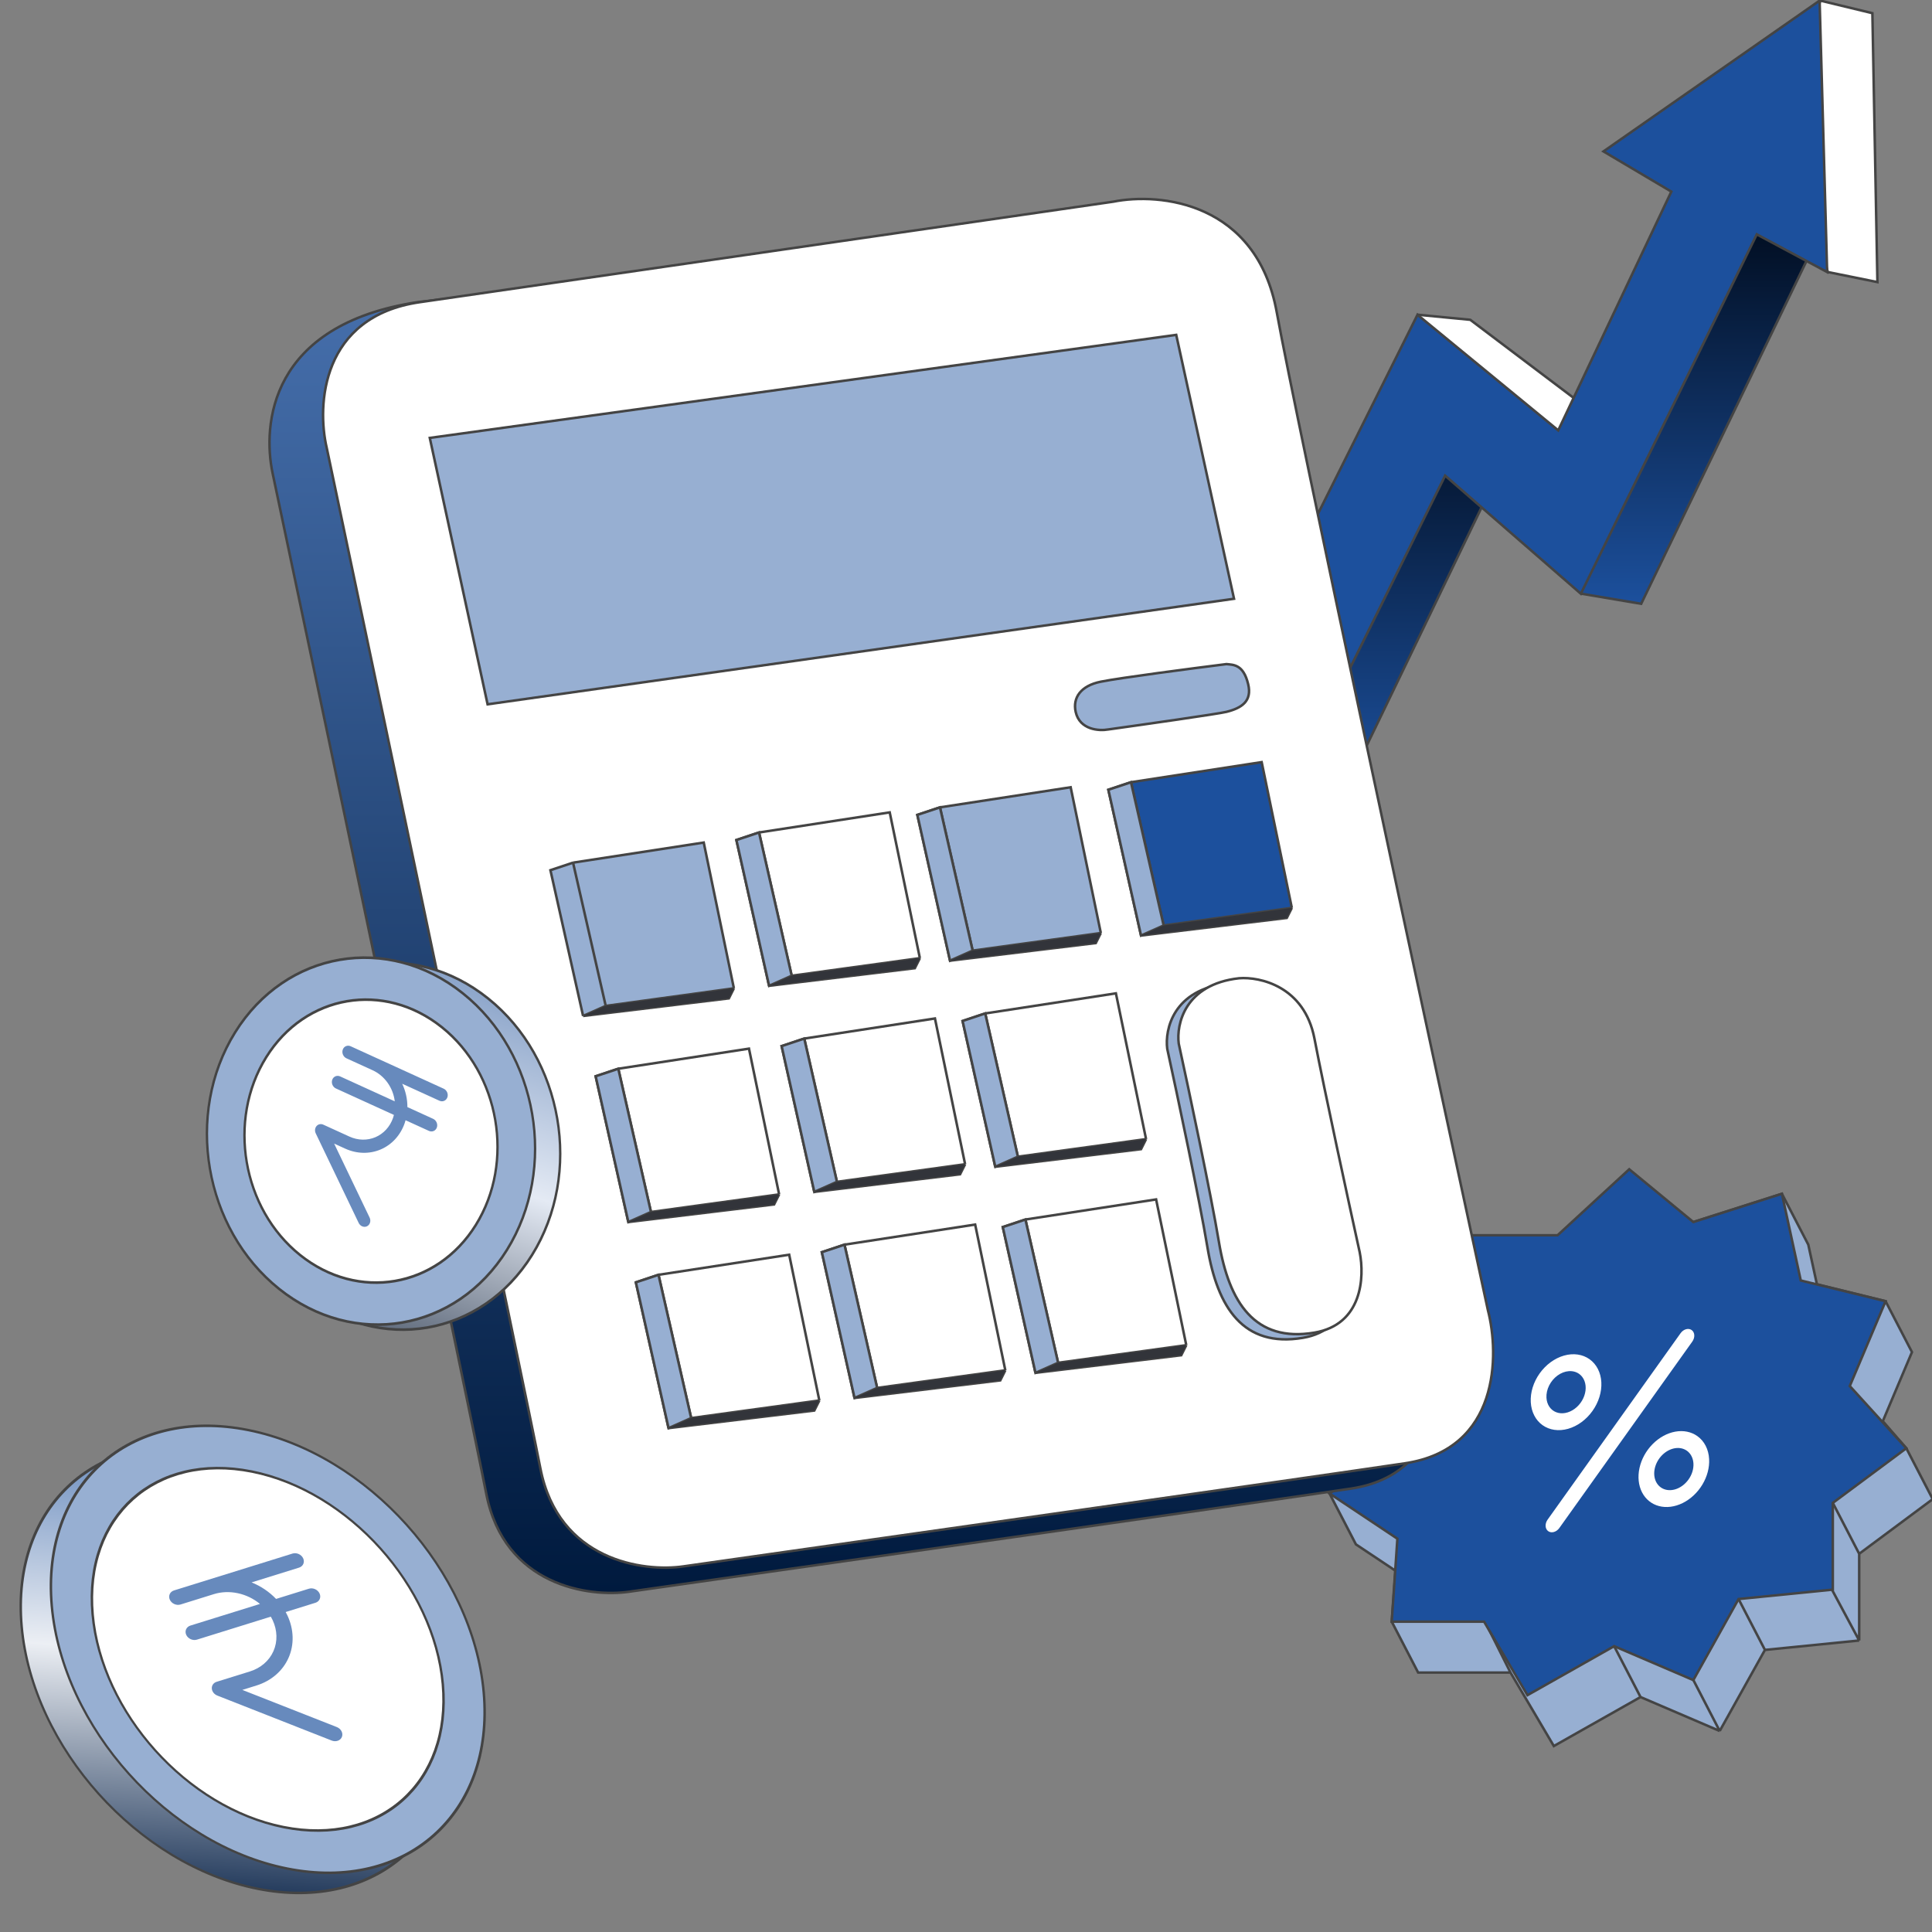 <svg width="500" height="500" viewBox="0 0 500 500" fill="none" xmlns="http://www.w3.org/2000/svg">
<rect x="0" y="0" width="500" height="500" fill="#808080" stroke="none"/>
<g clip-path="url(#clip0_7616_11469)">
<circle cx="57.299" cy="57.299" r="56.974" transform="matrix(0.981 0.196 0.089 0.996 0.183 363.744)" fill="url(#paint0_linear_7616_11469)" stroke="#444444" stroke-width="0.65"/>
<path d="M484.572 3.41L471.089 0.158L462.458 32.029L473.04 70.404L485.873 73.006L484.572 3.41Z" fill="white"/>
<path d="M380.504 82.762L367.021 81.461L367.496 88.616L404.57 114.633L409.773 104.876L380.504 82.762Z" fill="white"/>
<path d="M484.572 3.41L471.089 0.158L462.458 32.029L473.04 70.404L485.873 73.006L484.572 3.41Z" stroke="#444444" stroke-width="0.65"/>
<path d="M380.504 82.762L367.021 81.461L367.496 88.616L404.57 114.633L409.773 104.876L380.504 82.762Z" stroke="#444444" stroke-width="0.65"/>
<path d="M424.733 156.259L468.962 64.549L452.702 54.143L406.521 145.852L409.299 153.657L424.733 156.259Z" fill="url(#paint1_linear_7616_11469)" stroke="#444444" stroke-width="0.65"/>
<path d="M348.809 203.091L393.038 111.381L376.778 100.975L330.598 192.684L333.375 200.489L348.809 203.091Z" fill="url(#paint2_linear_7616_11469)" stroke="#444444" stroke-width="0.65"/>
<path d="M366.845 81.461L336.926 141.3L346.682 178.374L374 123.088L409.123 153.658L454.652 60.648L472.864 70.404L470.913 0.158L414.977 39.184L432.538 49.59L403.269 111.38L366.845 81.461Z" fill="#1C509D" stroke="#444444" stroke-width="0.65"/>
<path d="M428.473 315.777L409.936 332.85H378.715V359.68L359.69 371.876L368.471 387.974L344.08 386.511L350.91 399.682L361.154 406.511L360.178 419.682L367.008 432.853H390.911L402.131 451.878L424.57 439.195L445.059 447.976L456.766 427L481.157 424.56V402.121L500.182 387.974L493.353 374.803L487.269 367.8L494.816 349.924L487.987 336.753L470.213 332.363L467.986 322.118L461.157 308.947L438.229 316.265L428.473 315.777Z" fill="#97AFD2"/>
<path d="M481.157 402.121L500.182 387.974L493.353 374.803L487.269 367.8L494.816 349.924L487.987 336.753L470.213 332.363L467.986 322.118L461.157 308.947L438.229 316.265L428.473 315.777L409.936 332.85H378.715V359.68L359.69 371.876M481.157 402.121V424.56M481.157 402.121L474.328 388.95M481.157 424.56L456.766 427M481.157 424.56L473.84 410.902M456.766 427L445.059 447.976M456.766 427L449.937 413.828M445.059 447.976L424.57 439.195M445.059 447.976L437.741 433.829M424.57 439.195L402.131 451.878L390.911 432.853M424.57 439.195L417.741 426.024M390.911 432.853H367.008L360.178 419.682L361.154 406.511L350.91 399.682L344.08 386.511L368.471 387.974L359.69 371.876M390.911 432.853L384.081 419.194M359.69 371.876L351.397 358.705" stroke="#444444" stroke-width="0.65"/>
<path d="M421.643 302.605L403.106 319.679H371.886V346.509L351.397 358.705L361.642 374.803L344.08 386.51L361.642 398.218L360.178 419.682H384.081L395.301 438.707L417.741 426.024L438.229 434.805L449.937 413.828L474.328 411.389V388.95L493.353 374.803L478.718 358.705L487.987 336.753L466.035 331.387L461.157 308.947L438.229 316.264L421.643 302.605Z" fill="#1C509D" stroke="#444444" stroke-width="0.65"/>
<path d="M274.135 58.744L107.977 78.208C69.602 84.062 67.933 110.079 70.553 122.485C87.03 200.536 121.156 362.622 125.839 386.557C130.522 410.493 152.506 413.441 162.913 411.924C214.946 404.552 325.128 388.899 349.584 385.256C374.04 381.614 374.083 357.288 371.048 345.58C355.004 271.432 321.616 115.981 316.412 87.363C311.209 58.744 286.059 56.359 274.135 58.744Z" fill="url(#paint3_linear_7616_11469)" stroke="#444444" stroke-width="0.65"/>
<path d="M288.144 52.191L108.628 78.208C83.131 81.903 81.96 104.898 84.562 115.933C101.039 193.983 135.165 356.069 139.848 380.004C144.531 403.94 166.515 406.888 176.922 405.371C228.956 397.999 339.138 382.346 363.593 378.703C388.049 375.061 388.093 350.735 385.057 339.028C369.014 264.88 335.625 109.428 330.422 80.81C325.219 52.191 300.069 49.806 288.144 52.191Z" fill="white" stroke="#444444" stroke-width="0.65"/>
<path d="M304.405 86.664L111.229 113.331L126.189 182.276L319.365 154.958L304.405 86.664Z" fill="#97AFD2" stroke="#444444" stroke-width="0.65"/>
<path d="M284.886 176.422C279.683 177.463 277.578 180.586 278.382 184.227C279.423 188.91 284.453 189.214 286.838 188.78C296.16 187.479 315.326 184.748 317.407 184.227C321.337 183.245 324.085 181.465 323.028 177.073C321.776 171.869 319.184 172.067 317.407 171.869C308.735 172.953 290.09 175.381 284.886 176.422Z" fill="#97AFD2" stroke="#444444" stroke-width="0.65"/>
<path d="M337.202 270.128C334.6 256.599 323.109 254.084 317.689 254.518C303.64 256.079 301.428 266.442 302.079 271.429C304.681 283.353 310.404 310.324 312.486 322.812C315.087 338.422 321.768 348.829 337.202 346.227C349.559 344.144 350.21 331.918 348.909 325.414C346.091 312.622 339.803 283.657 337.202 270.128Z" fill="#97AFD2" stroke="#444444" stroke-width="0.65"/>
<path d="M340.178 268.782C337.577 255.253 326.086 252.738 320.666 253.172C306.616 254.733 304.405 265.096 305.055 270.083C307.657 282.007 313.381 308.978 315.462 321.466C318.064 337.077 324.744 347.483 340.178 344.882C352.535 342.799 353.187 330.572 351.886 324.068C349.067 311.276 342.78 282.311 340.178 268.782Z" fill="white" stroke="#444444" stroke-width="0.65"/>
<path d="M148.303 223.254L182.125 218.051L189.93 255.775L188.629 258.377L150.905 262.93L142.449 225.205L148.303 223.254Z" fill="#97AFD2"/>
<path d="M148.303 223.254L182.125 218.051L189.93 255.775M148.303 223.254L156.759 260.328M148.303 223.254L142.449 225.205L150.905 262.93M189.93 255.775L156.759 260.328M189.93 255.775L188.629 258.377L150.905 262.93M156.759 260.328L150.905 262.93" stroke="#444444" stroke-width="0.65"/>
<path d="M156.758 260.328L189.93 255.775L188.629 258.377L150.904 262.93L156.758 260.328Z" fill="#32343A"/>
<path d="M160.011 276.588L193.833 271.385L201.638 309.109L200.337 311.711L162.613 316.264L154.157 278.539L160.011 276.588Z" fill="white"/>
<path d="M160.011 276.588L193.833 271.385L201.638 309.109M160.011 276.588L168.467 313.662M160.011 276.588L154.157 278.539L162.613 316.264M201.638 309.109L168.467 313.662M201.638 309.109L200.337 311.711L162.613 316.264M168.467 313.662L162.613 316.264" stroke="#444444" stroke-width="0.65"/>
<path d="M160.011 276.588L168.467 313.662L162.613 316.264L154.157 278.539L160.011 276.588Z" fill="#97AFD2" stroke="#444444" stroke-width="0.65"/>
<path d="M168.466 313.662L201.638 309.109L200.337 311.711L162.612 316.264L168.466 313.662Z" fill="#32343A"/>
<path d="M170.418 329.922L204.24 324.719L212.045 362.443L210.744 365.045L173.02 369.598L164.564 331.873L170.418 329.922Z" fill="white"/>
<path d="M170.418 329.922L204.24 324.719L212.045 362.443M170.418 329.922L178.874 366.996M170.418 329.922L164.564 331.873L173.02 369.598M212.045 362.443L178.874 366.996M212.045 362.443L210.744 365.045L173.02 369.598M178.874 366.996L173.02 369.598" stroke="#444444" stroke-width="0.65"/>
<path d="M170.418 329.922L178.874 366.996L173.02 369.598L164.564 331.873L170.418 329.922Z" fill="#97AFD2" stroke="#444444" stroke-width="0.65"/>
<path d="M178.873 366.996L212.045 362.443L210.744 365.045L173.02 369.598L178.873 366.996Z" fill="#32343A"/>
<path d="M196.435 215.448L230.257 210.244L238.062 247.969L236.761 250.57L199.037 255.123L190.581 217.399L196.435 215.448Z" fill="white"/>
<path d="M196.435 215.448L230.257 210.244L238.062 247.969M196.435 215.448L204.89 252.522M196.435 215.448L190.581 217.399L199.037 255.123M238.062 247.969L204.89 252.522M238.062 247.969L236.761 250.57L199.037 255.123M204.89 252.522L199.037 255.123" stroke="#444444" stroke-width="0.65"/>
<path d="M196.435 215.447L204.89 252.521L199.037 255.123L190.581 217.399L196.435 215.447Z" fill="#97AFD2" stroke="#444444" stroke-width="0.65"/>
<path d="M204.89 252.522L238.062 247.969L236.761 250.57L199.036 255.123L204.89 252.522Z" fill="#32343A"/>
<path d="M208.142 268.783L241.964 263.58L249.769 301.305L248.468 303.906L210.744 308.459L202.288 270.735L208.142 268.783Z" fill="white"/>
<path d="M208.142 268.783L241.964 263.58L249.769 301.305M208.142 268.783L216.597 305.858M208.142 268.783L202.288 270.735L210.744 308.459M249.769 301.305L216.597 305.858M249.769 301.305L248.468 303.906L210.744 308.459M216.597 305.858L210.744 308.459" stroke="#444444" stroke-width="0.65"/>
<path d="M208.142 268.783L216.597 305.857L210.744 308.459L202.288 270.734L208.142 268.783Z" fill="#97AFD2" stroke="#444444" stroke-width="0.65"/>
<path d="M216.597 305.858L249.769 301.305L248.468 303.906L210.743 308.459L216.597 305.858Z" fill="#32343A"/>
<path d="M218.549 322.117L252.371 316.914L260.176 354.639L258.875 357.24L221.151 361.793L212.695 324.069L218.549 322.117Z" fill="white"/>
<path d="M218.549 322.117L252.371 316.914L260.176 354.639M218.549 322.117L227.005 359.192M218.549 322.117L212.695 324.069L221.151 361.793M260.176 354.639L227.005 359.192M260.176 354.639L258.875 357.24L221.151 361.793M227.005 359.192L221.151 361.793" stroke="#444444" stroke-width="0.65"/>
<path d="M218.549 322.117L227.005 359.191L221.151 361.793L212.695 324.068L218.549 322.117Z" fill="#97AFD2" stroke="#444444" stroke-width="0.65"/>
<path d="M227.004 359.192L260.176 354.639L258.875 357.24L221.15 361.793L227.004 359.192Z" fill="#32343A"/>
<path d="M243.265 208.944L277.087 203.74L284.892 241.465L283.591 244.066L245.867 248.619L237.411 210.895L243.265 208.944Z" fill="#97AFD2"/>
<path d="M243.265 208.944L277.087 203.74L284.892 241.465M243.265 208.944L251.72 246.018M243.265 208.944L237.411 210.895L245.867 248.619M284.892 241.465L251.72 246.018M284.892 241.465L283.591 244.066L245.867 248.619M251.72 246.018L245.867 248.619" stroke="#444444" stroke-width="0.65"/>
<path d="M243.265 208.943L251.72 246.017L245.867 248.619L237.411 210.895L243.265 208.943Z" fill="#97AFD2" stroke="#444444" stroke-width="0.65"/>
<path d="M251.72 246.018L284.892 241.465L283.591 244.067L245.866 248.619L251.72 246.018Z" fill="#32343A"/>
<path d="M292.697 202.44L326.519 197.236L334.324 234.961L333.023 237.563L295.298 242.116L286.843 204.391L292.697 202.44Z" fill="#1C509D"/>
<path d="M292.697 202.44L326.519 197.236L334.324 234.961M292.697 202.44L301.152 239.514M292.697 202.44L286.843 204.391L295.298 242.116M334.324 234.961L301.152 239.514M334.324 234.961L333.023 237.563L295.298 242.116M301.152 239.514L295.298 242.116" stroke="#444444" stroke-width="0.65"/>
<path d="M292.697 202.439L301.152 239.514L295.298 242.115L286.843 204.391L292.697 202.439Z" fill="#97AFD2" stroke="#444444" stroke-width="0.65"/>
<path d="M301.152 239.514L334.323 234.961L333.022 237.563L295.298 242.116L301.152 239.514Z" fill="#32343A"/>
<path d="M254.973 262.28L288.795 257.076L296.6 294.801L295.299 297.402L257.575 301.955L249.119 264.231L254.973 262.28Z" fill="white"/>
<path d="M254.973 262.28L288.795 257.076L296.6 294.801M254.973 262.28L263.428 299.354M254.973 262.28L249.119 264.231L257.575 301.955M296.6 294.801L263.428 299.354M296.6 294.801L295.299 297.402L257.575 301.955M263.428 299.354L257.575 301.955" stroke="#444444" stroke-width="0.65"/>
<path d="M254.973 262.279L263.428 299.353L257.575 301.955L249.119 264.231L254.973 262.279Z" fill="#97AFD2" stroke="#444444" stroke-width="0.65"/>
<path d="M263.428 299.354L296.6 294.801L295.299 297.402L257.574 301.955L263.428 299.354Z" fill="#32343A"/>
<path d="M265.379 315.614L299.201 310.41L307.006 348.135L305.705 350.736L267.981 355.289L259.525 317.565L265.379 315.614Z" fill="white"/>
<path d="M265.379 315.614L299.201 310.41L307.006 348.135M265.379 315.614L273.835 352.688M265.379 315.614L259.525 317.565L267.981 355.289M307.006 348.135L273.835 352.688M307.006 348.135L305.705 350.736L267.981 355.289M273.835 352.688L267.981 355.289" stroke="#444444" stroke-width="0.65"/>
<path d="M265.379 315.613L273.835 352.687L267.981 355.289L259.525 317.565L265.379 315.613Z" fill="#97AFD2" stroke="#444444" stroke-width="0.65"/>
<path d="M273.834 352.688L307.006 348.135L305.705 350.736L267.98 355.289L273.834 352.688Z" fill="#32343A"/>
<circle cx="45.366" cy="45.366" r="45.041" transform="matrix(0.781 0.625 -0.528 0.849 91.045 229.758)" fill="url(#paint4_linear_7616_11469)" stroke="#444444" stroke-width="0.65"/>
<circle cx="45.366" cy="45.366" r="45.041" transform="matrix(0.781 0.625 -0.528 0.849 84.541 228.457)" fill="#97AFD2" stroke="#444444" stroke-width="0.65"/>
<circle cx="35.056" cy="35.056" r="34.731" transform="matrix(0.781 0.625 -0.528 0.849 87.144 243.65)" fill="white" stroke="#444444" stroke-width="0.65"/>
<path d="M113.056 291.8C112.911 292.214 112.614 292.539 112.23 292.703C111.846 292.867 111.406 292.857 111.007 292.675L104.962 289.917C104.889 290.183 104.81 290.447 104.718 290.711C103.632 293.813 101.404 296.246 98.524 297.476C95.644 298.706 92.346 298.633 89.354 297.272L86.475 295.959L95.644 315.087C95.745 315.292 95.808 315.513 95.83 315.739C95.851 315.964 95.831 316.189 95.77 316.4C95.708 316.611 95.607 316.805 95.473 316.969C95.338 317.133 95.172 317.265 94.985 317.356C94.798 317.448 94.593 317.498 94.382 317.504C94.171 317.509 93.959 317.469 93.757 317.387C93.555 317.305 93.368 317.182 93.206 317.025C93.045 316.868 92.912 316.681 92.815 316.474L81.715 293.317C81.564 293.003 81.504 292.653 81.541 292.315C81.578 291.976 81.711 291.665 81.923 291.421C82.135 291.177 82.416 291.012 82.728 290.948C83.041 290.884 83.371 290.924 83.674 291.062L90.443 294.15C92.637 295.148 95.055 295.202 97.168 294.3C99.28 293.398 100.914 291.613 101.71 289.338C101.802 289.075 101.879 288.81 101.947 288.542L86.941 281.697C86.543 281.515 86.217 281.176 86.037 280.754C85.857 280.333 85.837 279.864 85.982 279.45C86.126 279.036 86.423 278.711 86.807 278.547C87.192 278.383 87.632 278.393 88.031 278.575L102.163 285.022C101.962 283.297 101.32 281.633 100.309 280.214C99.298 278.795 97.956 277.676 96.433 276.98L89.664 273.892C89.265 273.71 88.94 273.371 88.76 272.95C88.58 272.528 88.56 272.059 88.704 271.645C88.849 271.231 89.146 270.906 89.53 270.742C89.914 270.578 90.354 270.588 90.753 270.77L114.819 281.748C115.218 281.93 115.543 282.269 115.723 282.69C115.903 283.112 115.923 283.581 115.778 283.995C115.634 284.409 115.337 284.734 114.953 284.898C114.568 285.062 114.128 285.052 113.73 284.87L104.092 280.474C104.984 282.374 105.444 284.447 105.433 286.513L112.096 289.553C112.495 289.735 112.82 290.074 113 290.495C113.18 290.917 113.2 291.386 113.056 291.8Z" fill="#678ABD"/>
<circle cx="57.299" cy="57.299" r="56.974" transform="matrix(0.981 0.196 0.089 0.996 7.987 358.541)" fill="#97AFD2" stroke="#444444" stroke-width="0.65"/>
<circle cx="46.519" cy="46.519" r="46.193" transform="matrix(0.981 0.196 0.089 0.996 19.513 371.393)" fill="white" stroke="#444444" stroke-width="0.65"/>
<path d="M82.701 412.382C82.926 412.864 82.94 413.389 82.74 413.842C82.54 414.295 82.142 414.639 81.633 414.797L73.931 417.193C74.093 417.486 74.248 417.784 74.392 418.091C76.075 421.709 76.177 425.648 74.676 429.044C73.175 432.44 70.192 435.015 66.383 436.205L62.716 437.346L87.141 446.952C87.405 447.052 87.65 447.198 87.862 447.381C88.073 447.563 88.247 447.779 88.372 448.015C88.498 448.251 88.574 448.503 88.594 448.756C88.615 449.009 88.581 449.259 88.493 449.49C88.406 449.721 88.267 449.93 88.085 450.103C87.903 450.277 87.681 450.412 87.432 450.5C87.183 450.589 86.913 450.63 86.636 450.621C86.359 450.611 86.082 450.552 85.82 450.446L56.249 438.816C55.848 438.658 55.496 438.397 55.24 438.068C54.985 437.738 54.837 437.355 54.817 436.969C54.796 436.584 54.904 436.213 55.127 435.906C55.349 435.599 55.675 435.37 56.061 435.25L64.686 432.567C67.479 431.694 69.666 429.806 70.767 427.316C71.868 424.826 71.793 421.937 70.558 419.284C70.415 418.977 70.257 418.68 70.089 418.388L50.968 424.337C50.46 424.495 49.883 424.455 49.365 424.226C48.846 423.997 48.428 423.597 48.203 423.114C47.978 422.632 47.964 422.106 48.164 421.654C48.365 421.201 48.763 420.857 49.271 420.699L67.279 415.097C65.631 413.73 63.644 412.769 61.539 412.322C59.434 411.874 57.291 411.956 55.349 412.559L46.724 415.243C46.216 415.401 45.639 415.361 45.121 415.132C44.602 414.902 44.184 414.502 43.959 414.02C43.734 413.538 43.72 413.012 43.92 412.559C44.121 412.106 44.519 411.763 45.027 411.605L75.692 402.065C76.2 401.907 76.777 401.947 77.296 402.176C77.814 402.405 78.232 402.805 78.457 403.287C78.682 403.77 78.696 404.295 78.496 404.748C78.296 405.201 77.898 405.544 77.389 405.702L65.109 409.523C67.519 410.492 69.694 411.96 71.445 413.8L79.936 411.159C80.444 411.001 81.021 411.041 81.54 411.27C82.058 411.499 82.476 411.899 82.701 412.382Z" fill="#678ABD"/>
<path d="M437.967 347.197L403.551 395.455C403.192 395.958 402.688 396.326 402.149 396.479C401.611 396.631 401.082 396.556 400.68 396.269C400.277 395.982 400.034 395.506 400.003 394.948C399.972 394.389 400.156 393.792 400.514 393.289L434.931 345.032C435.289 344.529 435.793 344.161 436.331 344.008C436.869 343.855 437.397 343.93 437.8 344.217C438.203 344.504 438.446 344.979 438.478 345.537C438.509 346.096 438.325 346.692 437.967 347.195L437.967 347.197ZM399.208 368.829C397.397 367.538 396.302 365.4 396.163 362.887C396.023 360.374 396.852 357.691 398.466 355.428C400.08 353.166 402.347 351.509 404.768 350.822C407.19 350.136 409.568 350.476 411.378 351.768C413.189 353.059 414.285 355.197 414.424 357.71C414.563 360.223 413.735 362.906 412.121 365.169C410.507 367.431 408.24 369.088 405.818 369.774C403.397 370.461 401.019 370.121 399.208 368.829ZM400.221 361.741C400.27 362.606 400.524 363.4 400.96 364.051C401.396 364.702 402.001 365.192 402.721 365.475C403.441 365.759 404.255 365.828 405.09 365.677C405.924 365.526 406.754 365.16 407.506 364.609C408.258 364.059 408.909 363.343 409.401 362.524C409.892 361.705 410.21 360.808 410.325 359.913C410.441 359.018 410.35 358.152 410.062 357.393C409.774 356.633 409.296 356.003 408.673 355.559C407.922 355.024 406.99 354.779 405.995 354.855C404.999 354.931 403.985 355.325 403.08 355.987C402.175 356.649 401.421 357.549 400.912 358.573C400.403 359.597 400.163 360.7 400.221 361.741ZM442.318 377.606C442.44 379.798 441.825 382.13 440.578 384.204C439.332 386.278 437.531 387.967 435.483 388.982C433.435 389.996 431.267 390.275 429.347 389.769C427.427 389.264 425.874 388.006 424.954 386.209C424.033 384.413 423.802 382.19 424.299 379.918C424.796 377.647 425.991 375.467 427.68 373.752C429.369 372.036 431.447 370.89 433.561 370.509C435.675 370.128 437.694 370.536 439.273 371.663C440.172 372.3 440.905 373.153 441.427 374.173C441.95 375.193 442.253 376.36 442.318 377.606ZM438.261 378.756C438.193 377.539 437.721 376.474 436.925 375.743C436.128 375.013 435.056 374.662 433.892 374.75C432.728 374.839 431.544 375.361 430.54 376.229C429.537 377.096 428.777 378.255 428.391 379.507C428.004 380.76 428.014 382.029 428.419 383.098C428.824 384.166 429.599 384.969 430.613 385.369C431.626 385.77 432.814 385.742 433.975 385.292C435.137 384.841 436.199 383.996 436.981 382.9C437.426 382.278 437.769 381.592 437.988 380.881C438.208 380.169 438.301 379.447 438.261 378.756Z" fill="white"/>
</g>
<defs>
<linearGradient id="paint0_linear_7616_11469" x1="57.299" y1="0" x2="72.252" y2="112.378" gradientUnits="userSpaceOnUse">
<stop stop-color="#678ABD"/>
<stop offset="0.471" stop-color="#ECEFF4"/>
<stop offset="1" stop-color="#273E5F"/>
</linearGradient>
<linearGradient id="paint1_linear_7616_11469" x1="437.742" y1="54.143" x2="437.742" y2="156.259" gradientUnits="userSpaceOnUse">
<stop stop-color="#737373"/>
<stop offset="0" stop-color="#000B1C"/>
<stop offset="1" stop-color="#1C509D"/>
</linearGradient>
<linearGradient id="paint2_linear_7616_11469" x1="361.818" y1="100.975" x2="361.818" y2="203.091" gradientUnits="userSpaceOnUse">
<stop stop-color="#737373"/>
<stop offset="0" stop-color="#000B1C"/>
<stop offset="1" stop-color="#1C509D"/>
</linearGradient>
<linearGradient id="paint3_linear_7616_11469" x1="221.08" y1="58.045" x2="221.08" y2="412.253" gradientUnits="userSpaceOnUse">
<stop stop-color="#4973B1"/>
<stop offset="1" stop-color="#001A3E"/>
</linearGradient>
<linearGradient id="paint4_linear_7616_11469" x1="34.314" y1="2.331" x2="66.878" y2="92.287" gradientUnits="userSpaceOnUse">
<stop stop-color="#8CA5CA"/>
<stop offset="0.477" stop-color="#E4EAF4"/>
<stop offset="1" stop-color="#4E5A6C"/>
</linearGradient>
<clipPath id="clip0_7616_11469">
<rect width="500" height="500" fill="white"/>
</clipPath>
</defs>
</svg>
